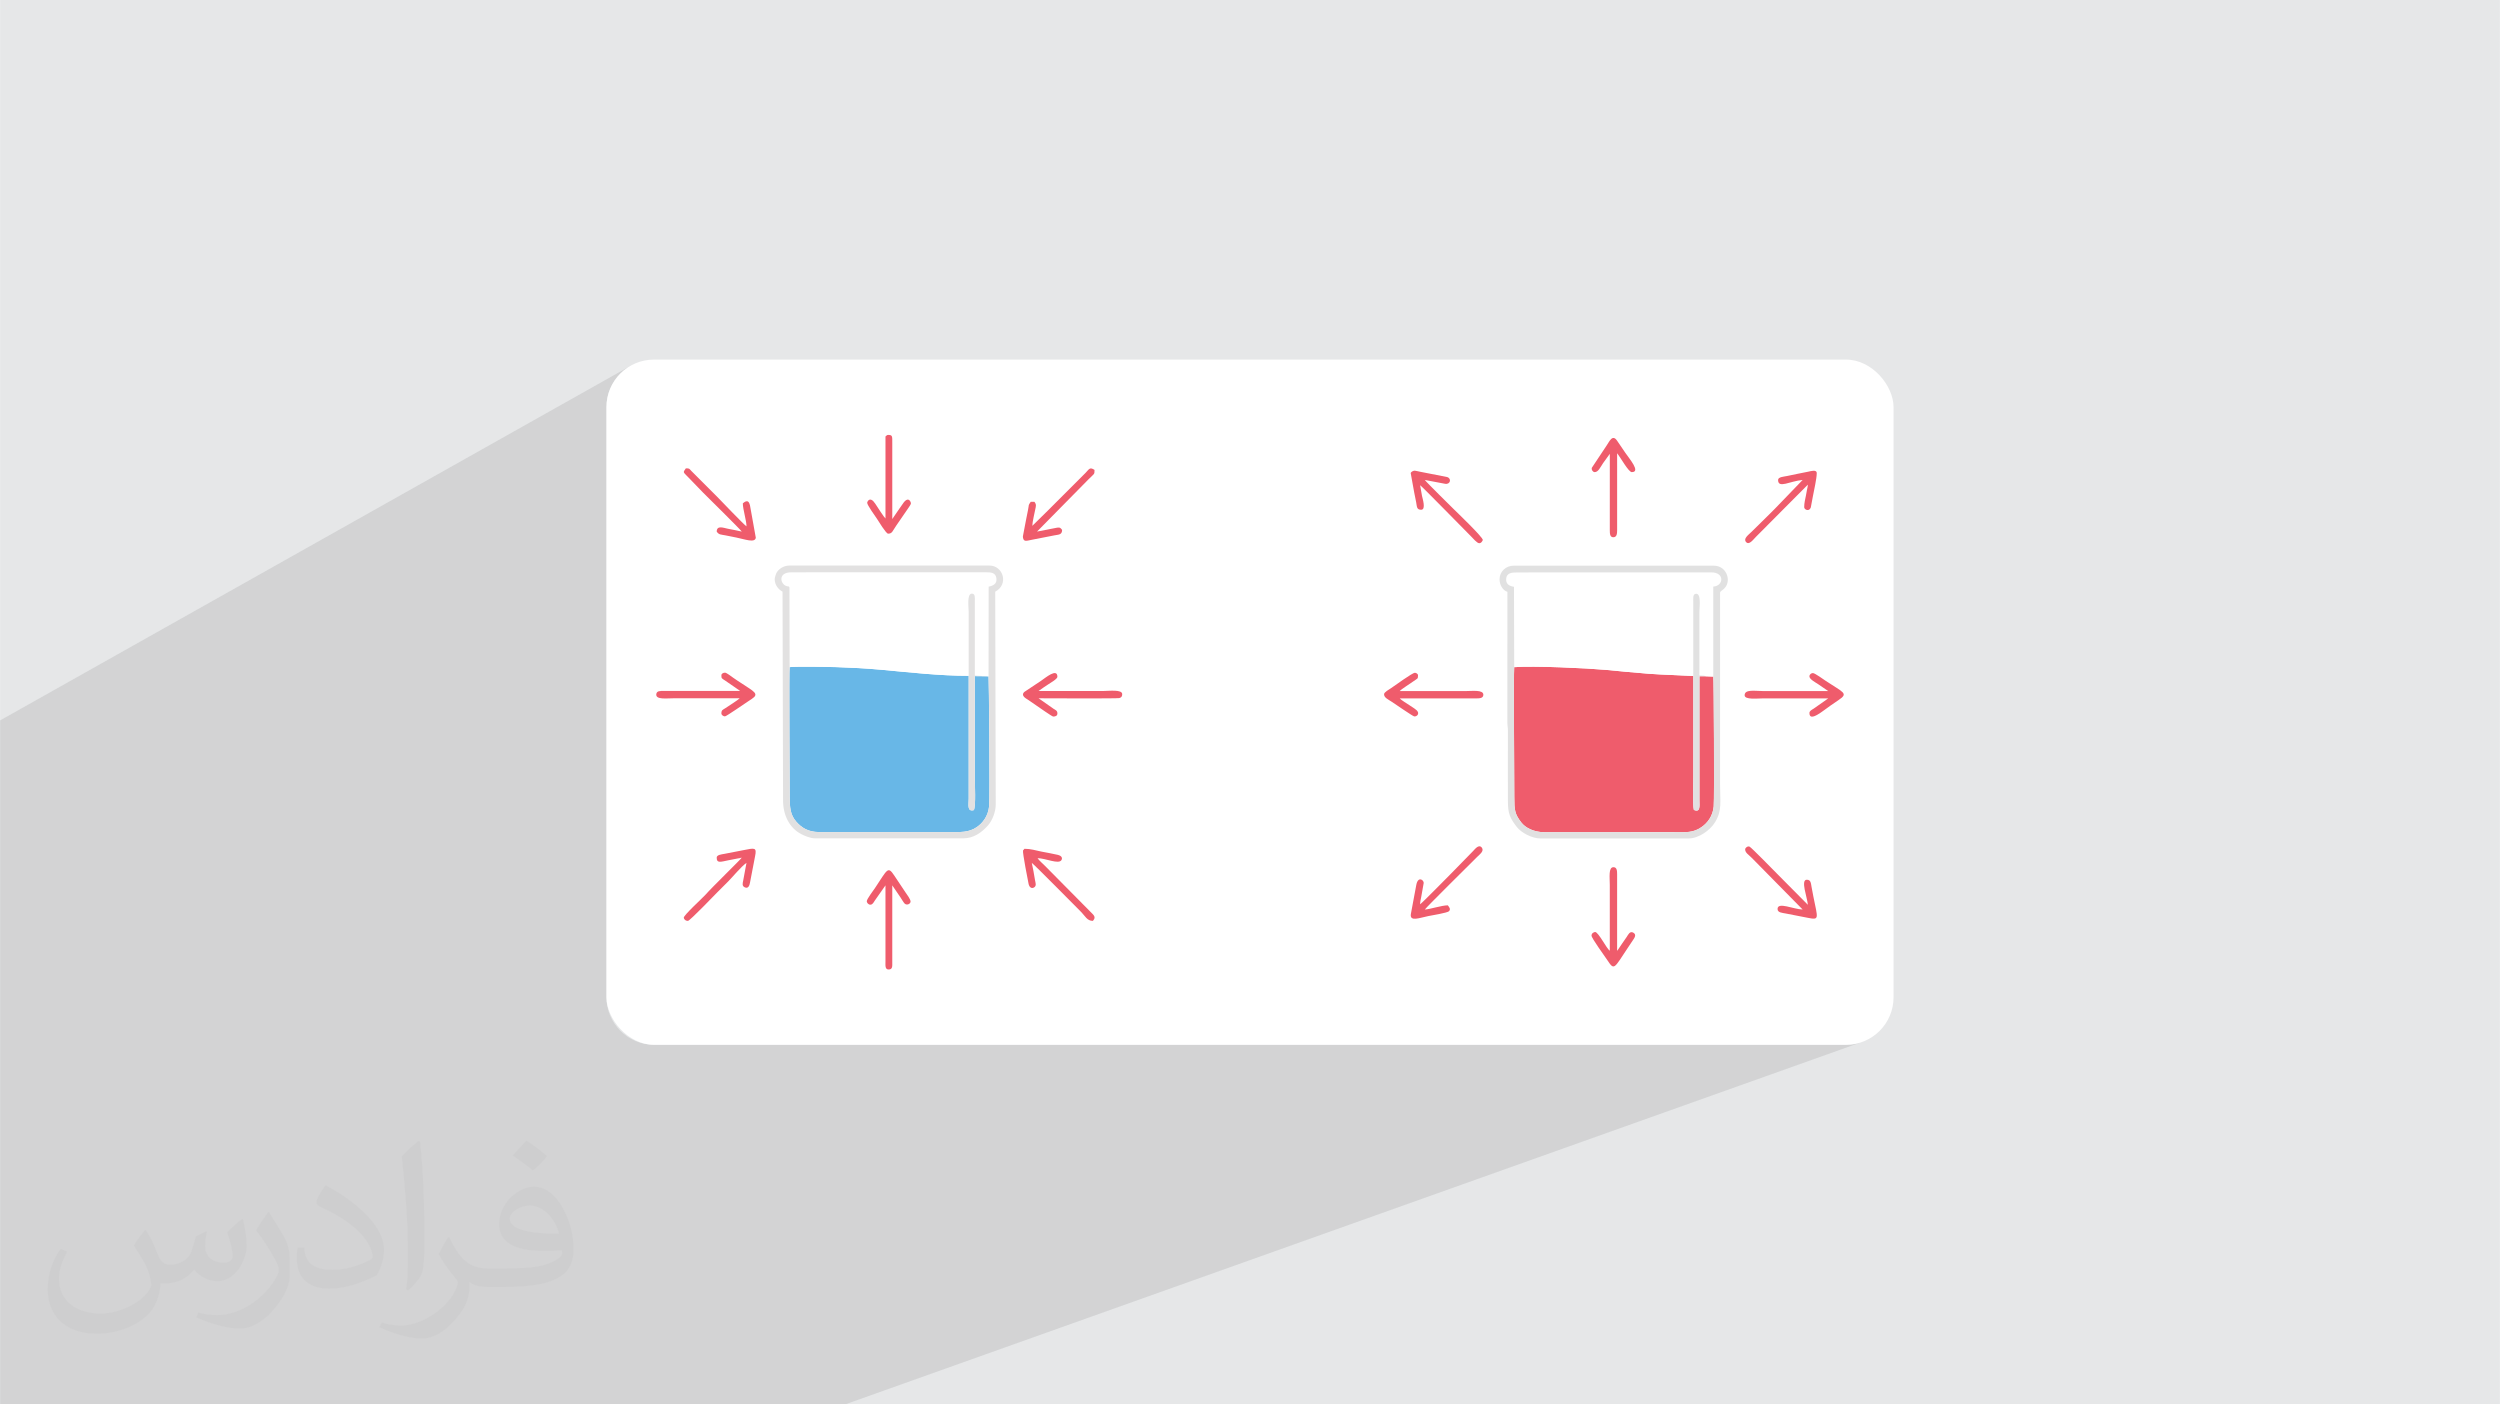 <?xml version="1.0" encoding="UTF-8"?>
<!DOCTYPE svg PUBLIC "-//W3C//DTD SVG 1.0//EN" "http://www.w3.org/TR/2001/REC-SVG-20010904/DTD/svg10.dtd">
<!-- Creator: CorelDRAW -->
<svg xmlns="http://www.w3.org/2000/svg" xml:space="preserve" width="3.708in" height="2.083in" version="1.0" style="shape-rendering:geometricPrecision; text-rendering:geometricPrecision; image-rendering:optimizeQuality; fill-rule:evenodd; clip-rule:evenodd"
viewBox="0 0 3702.73 2080.18"
 xmlns:xlink="http://www.w3.org/1999/xlink"
 xmlns:xodm="http://www.corel.com/coreldraw/odm/2003">
 <defs>
  <style type="text/css">
   <![CDATA[
    .fil4 {fill:#68B7E7}
    .fil8 {fill:#E1E1E1}
    .fil6 {fill:#E2E1E1}
    .fil0 {fill:#E6E7E8}
    .fil7 {fill:#EF5C6C}
    .fil5 {fill:white}
    .fil2 {fill:white}
    .fil3 {fill:#373435;fill-opacity:0.031}
    .fil1 {fill:#2B2A29;fill-opacity:0.102}
   ]]>
  </style>
 </defs>
 <g id="Layer_x0020_1">
  <polygon class="fil0" points="-0,0 3702.73,0 3702.73,2080.18 -0,2080.18 "/>
  <polygon class="fil1" points="1251.71,2080.18 -0,2080.18 -0,1067.08 935.05,541.16 929.24,544.7 923.81,548.76 918.81,553.31 914.26,558.31 910.2,563.74 906.66,569.54 903.69,575.69 901.31,582.15 899.57,588.88 898.5,595.85 898.13,603.02 898.13,1477.16 898.5,1484.33 899.57,1491.3 901.31,1498.03 903.69,1504.49 906.66,1510.64 910.2,1516.44 914.26,1521.87 918.81,1526.87 923.81,1531.43 929.24,1535.49 935.05,1539.02 941.19,1542 947.65,1544.37 954.39,1546.12 961.36,1547.19 968.53,1547.55 2734.2,1547.55 2741.37,1547.19 2748.34,1546.12 2755.07,1544.37 "/>
  <rect class="fil2" x="898.13" y="532.63" width="1906.46" height="1014.92" rx="70.4" ry="70.4"/>
  <path class="fil3" d="M215.96 1821.93c7.07,10.71 11.65,21.01 16.13,32.45 3.33,6.66 5.09,18.93 20.7,18.93 4.57,0 11.13,-1.35 16.95,-4.57 6.55,-3.44 11.54,-8.64 14.15,-16.53l6.24 -21.01 15.19 -7.49 1.04 1.04c-2.08,7.91 -2.59,15.5 -2.59,21.43 0,17.57 15.19,24.23 27.25,24.23 7.07,0 13.42,-3.44 13.42,-9.89 0,-8.32 -3.53,-22.47 -8.12,-35.16 7.07,-7.07 14.15,-14.15 22.26,-19.87l1.25 0.63c3.53,14.98 5.51,29.75 5.51,39.63 0,9.67 -4.27,20.39 -7.8,27.36 -7.28,13.73 -20.18,24.65 -35.78,24.65 -11.85,0 -25.06,-5.93 -34.12,-16.95l-0.52 0c-8.53,10.61 -21.74,20.18 -42.86,20.18l-6.55 0c-1.04,13.94 -4.05,23.81 -8.64,32.66 -12.58,24.54 -49.92,41.92 -85.08,41.92 -48.89,0 -73.43,-28.19 -73.43,-65.73 0,-23.19 7.59,-44.72 19.24,-60.01l9.56 3.95c-7.28,13.94 -12.17,27.04 -12.17,39.94 0,35.16 28.61,51.9 61.58,51.9 30.58,0 68.44,-19.45 75.31,-42.02 -2.59,-24.65 -11.85,-36.19 -26,-58.66 4.27,-7.49 9.78,-14.98 16.64,-22.98l1.25 0 0 0 0 0 -0.01 -0.04zm563.83 -132.3c10.3,6.45 20.39,14.04 30.27,22.78 -5.51,7.8 -12.38,14.88 -20.91,21.12 -9.89,-8.01 -19.76,-14.88 -29.86,-22.16 6.86,-7.7 13.63,-15.08 20.49,-21.74l0 0 0 0 0 0 0 0 0 0 0.01 0zm5.3 96.11c-16.64,0 -30.27,10.92 -30.27,19.03 0,17.38 33.28,22.78 73.12,22.56 -4.99,-20.39 -22.47,-41.61 -42.86,-41.61l0 0.01zm-37.35 92.99c21.64,0 40.57,-0.63 55.02,-4.27 16.13,-4.05 29.75,-12.17 29.75,-17.78 0,-1.46 0,-3.22 -0.52,-4.68 -9.05,0.83 -19.45,0.83 -28.5,0.83 -29.33,0 -51.79,-6.66 -60.64,-23.09 -2.19,-4.57 -3.74,-9.67 -3.74,-15.5 0,-15.92 6.86,-31.41 18.93,-42.13 10.08,-8.84 21.22,-14.35 32.55,-14.35 20.49,0 36.81,16.44 48.26,42.34 6.24,14.15 10.5,30.47 10.5,51.07 0,13.73 -3.74,25.27 -12.27,33.8 -15.92,15.4 -45.24,21.22 -90.17,21.22l-20.39 0 0 0 -5.3 0c-11.13,0 -19.14,-1.98 -25.48,-6.86l-1.04 0c0.31,2.59 0.52,5.09 0.52,7.49 0,10.08 -3.33,22.98 -10.08,33.28 -19.97,29.64 -41.61,42.53 -60.33,42.53 -18.93,0 -42.13,-7.28 -63.03,-16.75l3.74 -7.28c6.76,2.81 16.13,4.68 29.02,4.68 33.8,0 78.21,-32.45 83.72,-64.17 -1.25,-2.59 -3.53,-6.03 -6.76,-9.67 -9.89,-11.75 -16.13,-21.53 -21.95,-31.82 4.99,-9.89 9.56,-17.78 13.83,-24.96l1.77 -0.21c14.46,29.44 27.56,46.28 56.78,46.28l4.57 0 0 0 21.22 0 0 0 0 0 0 0 0 0 0 0 0.04 0zm-146.45 31.1c2.5,-13.52 2.7,-28.7 2.7,-42.86l0 -21.01c0,-39.21 -4.99,-96.2 -9.05,-133.34 7.07,-7.59 16.95,-16.53 24.75,-22.56l2.29 0.63c5.3,46.7 6.55,100.79 6.55,150.81 0,13.11 -0.52,25.9 -1.77,35.26 -0.73,11.85 -7.59,20.8 -22.26,34.53l-3.22 -1.46zm-150.71 -61.89c0.73,18.41 9.78,32.87 41.4,32.87 19.66,0 36.3,-5.09 54.71,-13.83 3.33,-1.46 5.09,-3.44 5.09,-5.09 0,-11.54 -8.84,-26.83 -23.71,-40.77 -14.46,-13.11 -33.6,-24.65 -51.48,-32.35 -6.14,-2.59 -8.12,-5.3 -8.12,-7.91 0,-5.3 7.07,-16.44 12.9,-24.44l1.98 -0.21c20.49,10.71 43.38,26.63 60.33,44.3 15.4,16.33 24.96,32.87 24.96,50.86 0,13.31 -4.05,25.79 -10.61,37.44 -22.47,11.33 -46.39,19.97 -70.1,19.97 -28.81,0 -48.47,-13.52 -48.47,-45.24 0,-3.44 0,-8.73 1.25,-15.61l9.89 0 0 0 0 0 0 0 0 0 0 0 -0.01 0zm-52.11 -52.32l17.89 28.92c6.55,10.71 12.69,22.37 12.69,40.77l0 23.5c0,19.03 -12.17,39.42 -31.82,59.6 -15.4,13.63 -29.02,19.45 -41.61,19.45 -18.72,0 -40.15,-5.82 -64.9,-16.44l2.81 -7.28c7.8,2.08 16.84,3.84 27.98,3.84 35.58,-0.21 71.97,-26.21 88.61,-57.93 1.98,-3.64 2.7,-7.07 2.7,-9.47 0,-3.64 -1.98,-7.7 -3.53,-11.33 -9.05,-17.05 -19.14,-32.66 -30.27,-47.12 5.82,-9.16 11.65,-17.99 17.99,-26.73l1.46 0.21 0 0 0 0 0 0 0 0 0 0 -0.01 0z"/>
  <g id="_1668775813200">
   <g>
    <path class="fil4" d="M1464.11 1001.8l-1.07 -0.06 -19.25 -0.24 0 150.44c0,10 1.72,41.9 -1.45,47.99 -10.37,2.96 -7.65,-8.49 -7.65,-17.03l-0 -181.9c-43.32,0 -87.75,-5.17 -130.29,-9.04 -22.08,-2.01 -43.5,-3.09 -65.97,-3.85 -12.12,-0.41 -59.21,-1.14 -68.97,0.02 -1.03,5.13 0.13,180.63 0.13,190.9 0,16.65 0.74,28.06 9.91,38.27 7.47,8.33 16.91,15.06 33.62,15.15l192.74 -0.01c16.68,0 28.53,1.01 40.72,-7.26 8.37,-5.68 16.8,-15.83 18.31,-30.62 1.36,-13.35 -0.22,-191.58 -0.79,-192.75z"/>
    <path class="fil5" d="M1169.47 988.13c9.76,-1.16 56.85,-0.44 68.97,-0.02 22.48,0.77 43.89,1.84 65.97,3.85 42.54,3.87 86.96,9.04 130.29,9.04l-0 -94.43c0,-6.64 -2.91,-26.92 4.51,-27.28 5.44,-0.26 4.63,6.16 4.6,11.02l-0 110.4 19.25 1.03 1.07 0.06 0.14 -132.81c6.8,-1.52 12.72,-4.14 11.44,-12.68 -1.17,-7.84 -7.24,-8.7 -15.64,-8.66l-239.95 0c-15.98,0 -32.03,0.18 -48,0.09 -20.52,-0.12 -16.56,17.51 -7.23,20.39 3.9,1.21 2.88,-0.6 4.34,2.07l0.25 117.94z"/>
    <path class="fil6" d="M1464.11 1001.8c0.56,1.17 2.14,179.39 0.79,192.75 -1.51,14.8 -9.94,24.94 -18.31,30.62 -12.19,8.28 -24.04,7.26 -40.72,7.26l-192.74 0.01c-16.71,-0.09 -26.15,-6.82 -33.62,-15.15 -9.16,-10.21 -9.91,-21.62 -9.91,-38.27 0,-10.26 -1.16,-185.76 -0.13,-190.9l-0.25 -117.94c-1.46,-2.67 -0.43,-0.86 -4.34,-2.07 -9.34,-2.88 -13.29,-20.51 7.23,-20.39 15.97,0.09 32.01,-0.09 48,-0.09l239.95 -0c8.4,-0.04 14.47,0.82 15.64,8.66 1.28,8.54 -4.64,11.16 -11.44,12.68l-0.14 132.81zm-316.76 -143.99c0,8.84 5.78,15.49 11.61,18.58l0.77 308.84c-0.08,22.6 9.81,41.4 27.08,50.32 4.6,2.37 13.32,6.18 20.14,6.18l219.82 0c15.05,0 26.93,-8.44 36.19,-18.77 6.91,-7.72 11.8,-20.58 11.8,-31.54l-0.77 -315.03c20.59,-10.9 11.69,-38.7 -8.51,-38.7l-296.45 0c-8.82,0 -16.62,5.62 -19.38,11.58 -0.68,1.48 -2.29,6.45 -2.29,8.54z"/>
    <path class="fil6" d="M1434.69 1001l0 181.9c0,8.55 -2.72,19.99 7.65,17.03 3.16,-6.1 1.45,-37.99 1.45,-47.99l0 -150.44 19.25 0.24 -19.25 -1.03 0 -110.4c0.03,-4.86 0.84,-11.29 -4.6,-11.02 -7.41,0.36 -4.51,20.65 -4.51,27.28l0 94.43z"/>
    <path class="fil7" d="M1559.9 1061.37c3.36,0 6.19,-1.07 6.19,-4.64 0,-4.25 -2.9,-5.07 -5.57,-6.81l-22.3 -15.63c4.21,0 116.6,0.57 119.68,-0.3 3.58,-1.01 4.17,-3.28 4.17,-5.89 0,-7.15 -19.65,-4.64 -27.09,-4.64l-96.76 0 6.81 -4.8c2.68,-1.78 4.68,-3.12 7.43,-4.95 2.91,-1.94 13.62,-8.05 13.62,-11.15 0,-13.76 -17.85,1.58 -23.84,5.57l-25.1 16.72c-5.95,5.53 2.64,9.8 5.13,11.45 4.54,3.02 7.86,5.5 12.38,8.51 3.36,2.24 23.53,16.56 25.23,16.56z"/>
    <path class="fil7" d="M1068.4 1000.23c0,4.86 0.31,4.39 5.88,8.05l21.98 15.17 -113.02 -0.01c-5.55,-0.04 -10.73,-0.33 -11.29,4.85 -0.9,8.35 15.04,5.99 26,5.99 32.51,0 65.02,0 97.53,0 -1.38,1.88 -17.48,12.21 -21.52,14.86 -3.52,2.3 -5.57,2.48 -5.57,7.59 0,2.42 3.24,4.76 5.74,4.22 2.3,-0.5 28.85,-18.76 32.81,-21.4 2.35,-1.57 4.13,-2.78 6.51,-4.33 11.7,-7.63 3.07,-10.92 -16.1,-23.69 -4.09,-2.73 -7.65,-4.88 -11.59,-7.76 -2.06,-1.49 -9.78,-7.41 -11.94,-7.41 -2.61,0 -5.42,1.37 -5.42,3.87z"/>
    <path class="fil7" d="M1528.94 778.86zm0 0zm0 0c0,-5.76 3.64,-20.28 5.03,-27.54 0.86,-4.5 -0.2,-5.48 -1.93,-8.06l-5.42 0c-4.23,6.32 -2.11,2.56 -4.06,12.19 -0.87,4.33 -1.93,9.65 -2.84,14.19l-4.74 24.79c-0.02,0.69 0.02,1.37 0.15,2.05 1.32,6.65 5.27,4.49 14.14,2.83l32.38 -6.33c6.24,-1.25 11.25,-0.61 11.42,-7.94 -1.77,-2.64 -2.99,-4.23 -7.27,-3.49l-29.88 5.82 76.44 -77.6c8.64,-8.64 8.71,-6.63 8.71,-13.74 -7.29,-4.88 -8.16,-0.74 -13.35,4.45l-33.67 33.67c-7.67,7.67 -14.77,14.78 -22.45,22.45l-22.64 22.25z"/>
    <path class="fil7" d="M1536.68 1271.13zm0 0zm0 0c11.8,0 31.42,9.61 35.41,2.83 2.31,-3.92 -1.12,-6.74 -5.03,-7.67 -7.56,-1.81 -16.22,-3.24 -24.52,-4.89 -8.46,-1.69 -15.85,-4.19 -25.22,-4.19l-2.15 2.49c-1.03,2.62 7.63,46.92 8.36,50.13 0.82,3.58 4,7.34 8.24,4.45 3.68,-2.5 1.83,-6.66 1.14,-10.74 -1.41,-8.29 -2.9,-17.51 -4.75,-25.44 3.67,2.46 64.1,63.77 71.79,71.4 7.71,7.64 9.92,14.51 18.77,14.51 3.09,-3.57 3.51,-6.25 -0.55,-10.28l-70.45 -71.19c-3.22,-3.2 -8.79,-8.05 -11.04,-11.41z"/>
    <path class="fil7" d="M1288.99 1340.03c3.37,0 4.95,-3.51 6.5,-5.89l15.94 -22.75 -0 113.01c-0.02,5.52 -0.82,11.61 4.65,11.61 6.01,0 5.46,-4.83 5.42,-10.83l-0 -113.79 12.23 17.96c1.28,1.92 4.6,7.52 5.9,8.83 3.49,3.56 8.96,0.53 8.96,-2.79 0,-3.51 -5.49,-10.57 -7.43,-13.47l-16.72 -25.08c-9.61,-14.44 -9.96,-9.36 -28.48,18.42 -2.09,3.13 -12.07,16.23 -12.19,19.46 -0.09,2.64 2.5,5.31 5.22,5.31z"/>
    <path class="fil7" d="M1061.43 1270.36c0,8.77 6.25,6.1 17.09,3.93l20.06 -3.93c-2.12,3.16 -43.81,43.57 -53.99,55.14 -4.07,4.62 -32.38,30.37 -31.92,33.87 0.21,1.62 1.95,4.64 6.19,4.64 2.77,0 40.91,-39.75 43.54,-42.38l16.26 -16.25c5.5,-5.43 19.24,-22.16 26.89,-27.29l-4.85 26.13c-0.91,4.35 -2.11,8.24 2.61,10.22 4.98,2.09 6.73,-2.86 7.46,-7.13l7.49 -38.96c2.83,-13.75 -0.63,-12.31 -17.56,-9.04l-27.86 5.42c-4.14,0.79 -11.41,1.35 -11.41,5.62z"/>
    <path class="fil7" d="M1311.44 646.5l0 121.52c-1.9,-1.4 -12.43,-17.8 -15.17,-21.99 -7.58,-11.57 -11.92,-3.36 -11.92,-1.23 0,3.35 11.88,19.75 14.4,23.53 2.22,3.33 13.53,22.14 16.56,22.14 6.22,0 6.42,-3.78 12.07,-11.93l17.65 -25.69c0.97,-1.45 3.73,-5.24 4.03,-6.83 0.43,-2.26 -3.73,-12.47 -12.08,0.33 -1.71,2.62 -3.26,4.48 -5.11,7.27l-10.37 15.18 0 -112.24c0.03,-10.47 0.47,-12.38 -6.2,-12.38 -1.8,0 -2.35,1.27 -3.87,2.32z"/>
    <path class="fil7" d="M1105.55 779.63zm0 0zm0 0c-4.36,-2.92 -38.79,-39.18 -43.54,-43.93l-38.31 -38.32c-3.06,-3.16 -2.16,-3.67 -7.94,-3.67 -4.13,6.18 -4.8,4.88 3.29,12.97l22.45 23.22c6.25,6.24 54.84,54.11 57.09,57.47 -6.73,-1.57 -13.4,-2.76 -20.58,-4.19 -6.65,-1.33 -16.36,-5.48 -16.57,4.19 3.28,4.91 6.13,4.25 12.96,5.61 5.07,1.01 10.44,2.09 16.13,3.22 12.67,2.53 27.6,8.43 28.83,0.3l-8.69 -48.31c-2.54,-10.48 -9.06,-3.61 -10.53,-2.63 0,8.75 5.42,25.53 5.42,34.05z"/>
   </g>
   <g>
    <path class="fil7" d="M2537.58 1002.14l-11.62 -0.44 -8.89 -0.05 0 183.74c0,7.92 1.8,18.74 -8.27,14.22 -2.06,-8.03 -0.82,-39.02 -0.82,-49.83l0 -148.5c-22.17,-1.25 -44.24,-1.73 -66.3,-3.35 -21.46,-1.58 -42.35,-3.82 -63.81,-5.79 -26.52,-2.43 -107.32,-6.23 -135.15,-3.94 -0.99,8.6 0.15,178.62 0.15,192.54 0,19.18 0.7,24.98 10.34,37.47 6.09,7.89 18.53,14.34 33.59,14.4l192.74 -0.01c17.54,0 27.87,1.3 40.55,-7.45 8.67,-5.98 16.74,-16.08 18.09,-30.53 1.18,-12.73 0.11,-190.53 -0.58,-192.49z"/>
    <path class="fil5" d="M2242.7 988.2c27.83,-2.3 108.62,1.51 135.15,3.94 21.46,1.97 42.36,4.21 63.81,5.79 22.06,1.62 44.13,2.1 66.3,3.35l0 -109.25c-0.02,-5.09 -1.07,-12.27 4.07,-12.57 8.02,-0.47 5.01,20.08 5.01,26.5l0 94.5 6.63 0.3c1.58,0.4 1.49,0.44 2.28,0.93l11.62 0.44 0 -133.31c15.3,-0.81 17.48,-21.15 -3.1,-21.04l-239.95 0.02c-15.98,0 -32.03,0.18 -47.99,0.1 -7.96,-0.04 -14.55,0.94 -15.64,8.55 -1.19,8.3 4.31,11.73 11.48,12.65l0.33 119.1z"/>
    <path class="fil8" d="M2537.58 1002.14c0.69,1.96 1.76,179.76 0.58,192.49 -1.35,14.45 -9.42,24.55 -18.09,30.53 -12.68,8.74 -23.01,7.45 -40.55,7.45l-192.74 0.01c-15.06,-0.06 -27.5,-6.51 -33.59,-14.4 -9.64,-12.49 -10.34,-18.29 -10.34,-37.47 0,-13.92 -1.14,-183.94 -0.15,-192.54l-0.33 -119.1c-7.17,-0.92 -12.67,-4.36 -11.48,-12.65 1.09,-7.61 7.69,-8.59 15.64,-8.55 15.96,0.08 32.01,-0.1 47.99,-0.1l239.95 -0.02c20.58,-0.12 18.4,20.23 3.1,21.04l0 133.31zm-316.58 -144.16c0,9.15 5.54,16.96 11.61,18.58l-0.03 193.53c0,4.98 0.84,6.92 0.81,12.35 -0.2,34.55 0,69.17 -0.01,103.73 -0,19.04 2.94,25.33 13.15,38.71 6.6,8.64 22.7,17.02 34.84,17.02l219.82 0c14.54,0 31.66,-11.83 39.17,-24.3 10.48,-17.42 7.28,-30.2 7.28,-54.65l0 -284.84c0,-2.92 3.34,-2.85 7.54,-7.94 9.22,-11.18 1.63,-32.31 -16.82,-32.31l-296.45 0c-11.49,0 -20.9,8.71 -20.9,20.12z"/>
    <path class="fil8" d="M2507.96 1001.28l0 148.5c0,10.8 -1.24,41.8 0.82,49.83 10.08,4.52 8.27,-6.31 8.27,-14.22l0 -183.74 8.89 0.05c-0.79,-0.49 -0.7,-0.52 -2.28,-0.93l-6.63 -0.3 0 -94.5c0,-6.42 3.01,-26.97 -5.01,-26.5 -5.15,0.3 -4.09,7.47 -4.07,12.57l0 109.25z"/>
    <path class="fil7" d="M2679.99 1001.94c0,4.12 8.69,8.63 13.16,11.61l14.71 10.06c-31.99,0 -63.99,0 -95.98,0 -12.07,0 -27.86,-3.16 -27.86,6.2 0,6.95 18.74,4.64 27.09,4.64 32.25,0 64.5,0 96.76,0l-21.83 15.32c-2.33,1.54 -6.04,3.05 -6.04,6.35 0,14.63 21.4,-4.46 30.96,-10.84 4.21,-2.81 8.23,-5.77 12.38,-8.51 15.07,-9.97 6.66,-11.04 -19.04,-28.17 -2.93,-1.95 -16.05,-11.47 -19.03,-11.64 -2.36,-0.14 -5.28,1.86 -5.28,4.99z"/>
    <path class="fil7" d="M2384.31 1408.3c-4.88,-3.27 -16.45,-27.19 -21.67,-27.86 -0.17,-0.02 -5.42,0.76 -5.42,5.42 0,3.64 19.33,30.16 22.75,35.3 11.24,16.86 9.75,14.67 31.89,-18.58 2.56,-3.84 4.59,-6.95 7.13,-10.67 2.25,-3.3 5.11,-7.75 -0.06,-10.56 -4.89,-2.66 -7.43,3.16 -9.55,6.37 -2.48,3.75 -4.46,6.29 -6.97,10.06l-6.23 9.26c-1.08,1.41 -0.41,0.53 -1.05,1.27l0.02 -113.03c0.04,-5.35 -0.26,-10.81 -5.44,-10.81 -7.69,0 -5.42,15.33 -5.42,26.31l0 97.53z"/>
    <path class="fil7" d="M2049.93 1028.26c0,5.22 5.82,7.49 11.77,11.46 3.98,2.66 30.47,20.89 32.8,21.39 3.84,0.84 10.87,-4.86 0.64,-11.49 -2.78,-1.8 -4.76,-3.17 -7.44,-4.95 -3.05,-2.03 -13,-8.09 -14.55,-10.22l113.03 0.02c5.35,0.04 10.82,-0.26 10.82,-5.44 0,-7.66 -16.14,-5.42 -26.32,-5.42 -32.51,0 -65.02,0 -97.53,0 1.89,-2.57 16.01,-11.3 20.78,-14.82 5.41,-4 6.31,-2.83 6.31,-8.4 0,-2.19 -2.67,-3.87 -4.65,-3.87 -3.71,0 -28.9,18.49 -35.29,22.76 -2.56,1.71 -10.37,6.01 -10.37,8.98z"/>
    <path class="fil7" d="M2361.87 699.3c5.35,0 8.36,-7.12 12.38,-13.16l10.06 -13.93 -0.02 113.03c-0.04,5.65 0.4,10.69 5.42,10.52 4.69,-0.16 5.5,-4.8 5.45,-10.52l-0.02 -113.8c0.75,0.87 -0.15,-0.31 1.05,1.27 4.32,5.68 16.03,26.59 20.62,26.59 13.89,0 -3.96,-20.27 -9.44,-28.48l-11.91 -17.51c-7.32,-11.4 -11.95,1.22 -16.13,6.97l-21.66 32.6c-0.89,2.93 1.67,6.42 4.19,6.42z"/>
    <path class="fil7" d="M2584.78 1258.15c0,4.94 5.15,7.86 9.87,12.58l75.28 76.44c-13.52,-0.3 -37.15,-11.82 -37.15,-0.78 0,5.51 6.91,5.64 11.93,6.65l32.38 6.32c18.09,3.62 15.45,1.94 8.77,-31.22 -1.01,-5 -1.8,-9.73 -2.71,-14.32 -1.04,-5.2 -0.79,-10.77 -7.03,-10.77 -9.6,0 0.61,25.85 1.55,37.15l-45.86 -46.25c-2.65,-2.65 -38.23,-39.13 -40.6,-39.98 -2.85,-1.03 -6.42,1.77 -6.42,4.19z"/>
    <path class="fil7" d="M2089.41 700.85l5.22 28.83c1.03,5.1 1.8,9 2.84,14.19 1.3,6.49 0.51,11.16 7.42,11.16 7.48,0 2.04,-16.53 1.23,-20.58l-2.78 -15.8c3.24,2.17 64.01,64.4 75.66,76.05 2.27,2.27 8.59,9.87 11.8,9.87 3.24,0 4.32,-2.58 5.42,-4.65 0.52,-3.98 -39.37,-42.07 -42.38,-45.09 -3.83,-3.83 -41.38,-40.7 -43.54,-43.93l30.02 5.69c7.78,1.43 10.13,-7.89 2.95,-10.02l-40.12 -7.86c-2.13,-0.43 -6.44,-1.5 -7.74,-1.57 -2.52,-0.14 -5.99,2.22 -5.99,3.7z"/>
    <path class="fil7" d="M2103.34 1339.42zm0 0zm0 0c0,-3.53 0.97,-7.56 1.62,-10.77l3.72 -20.96c-0.26,-4.84 -8.69,-10.14 -11.09,3.52l-7.94 42.49c-2,12.03 12.67,5.81 25.76,3.2 4.25,-0.85 28.56,-4.82 30.74,-7.23 3.12,-3.44 -0.24,-6.41 -1.78,-8.71 -9.09,0 -26.94,6.03 -34.06,6.2 2.37,-3.54 69.57,-69.96 77.98,-78.37 2.93,-2.93 10.23,-8.13 6.58,-13.11 -4.45,-6.07 -10.48,2.3 -13.16,4.98l-33.28 34.06c-3.87,3.87 -41.8,42.49 -45.09,44.7z"/>
    <path class="fil7" d="M2633.55 710.91c0,13.27 17.58,1.56 36.38,0l-31.92 33.1c-10.84,11.71 -30.89,30.87 -43.36,43.34 -4.96,4.96 -12.8,10.22 -8.7,15.28 4.54,5.59 10.66,-3.31 14.89,-7.54l76.82 -77.21c-0.06,2.78 -0.96,5.79 -1.34,7.95 -0.55,3.16 -0.82,4.82 -1.44,7.85 -1.2,5.86 -2.64,11.42 -2.64,17.48 0,3.77 7.29,7.25 9.77,0.48l3.06 -16.29c1.65,-8.83 5.75,-26.58 5.75,-34.51 0,-5.87 -8.94,-2.93 -12.96,-2.13 -4.85,0.97 -10.1,2.02 -15.48,3.09 -4.83,0.97 -10.1,1.99 -15.37,3.21 -4.35,1 -13.46,1.26 -13.46,5.89z"/>
   </g>
  </g>
 </g>
</svg>
